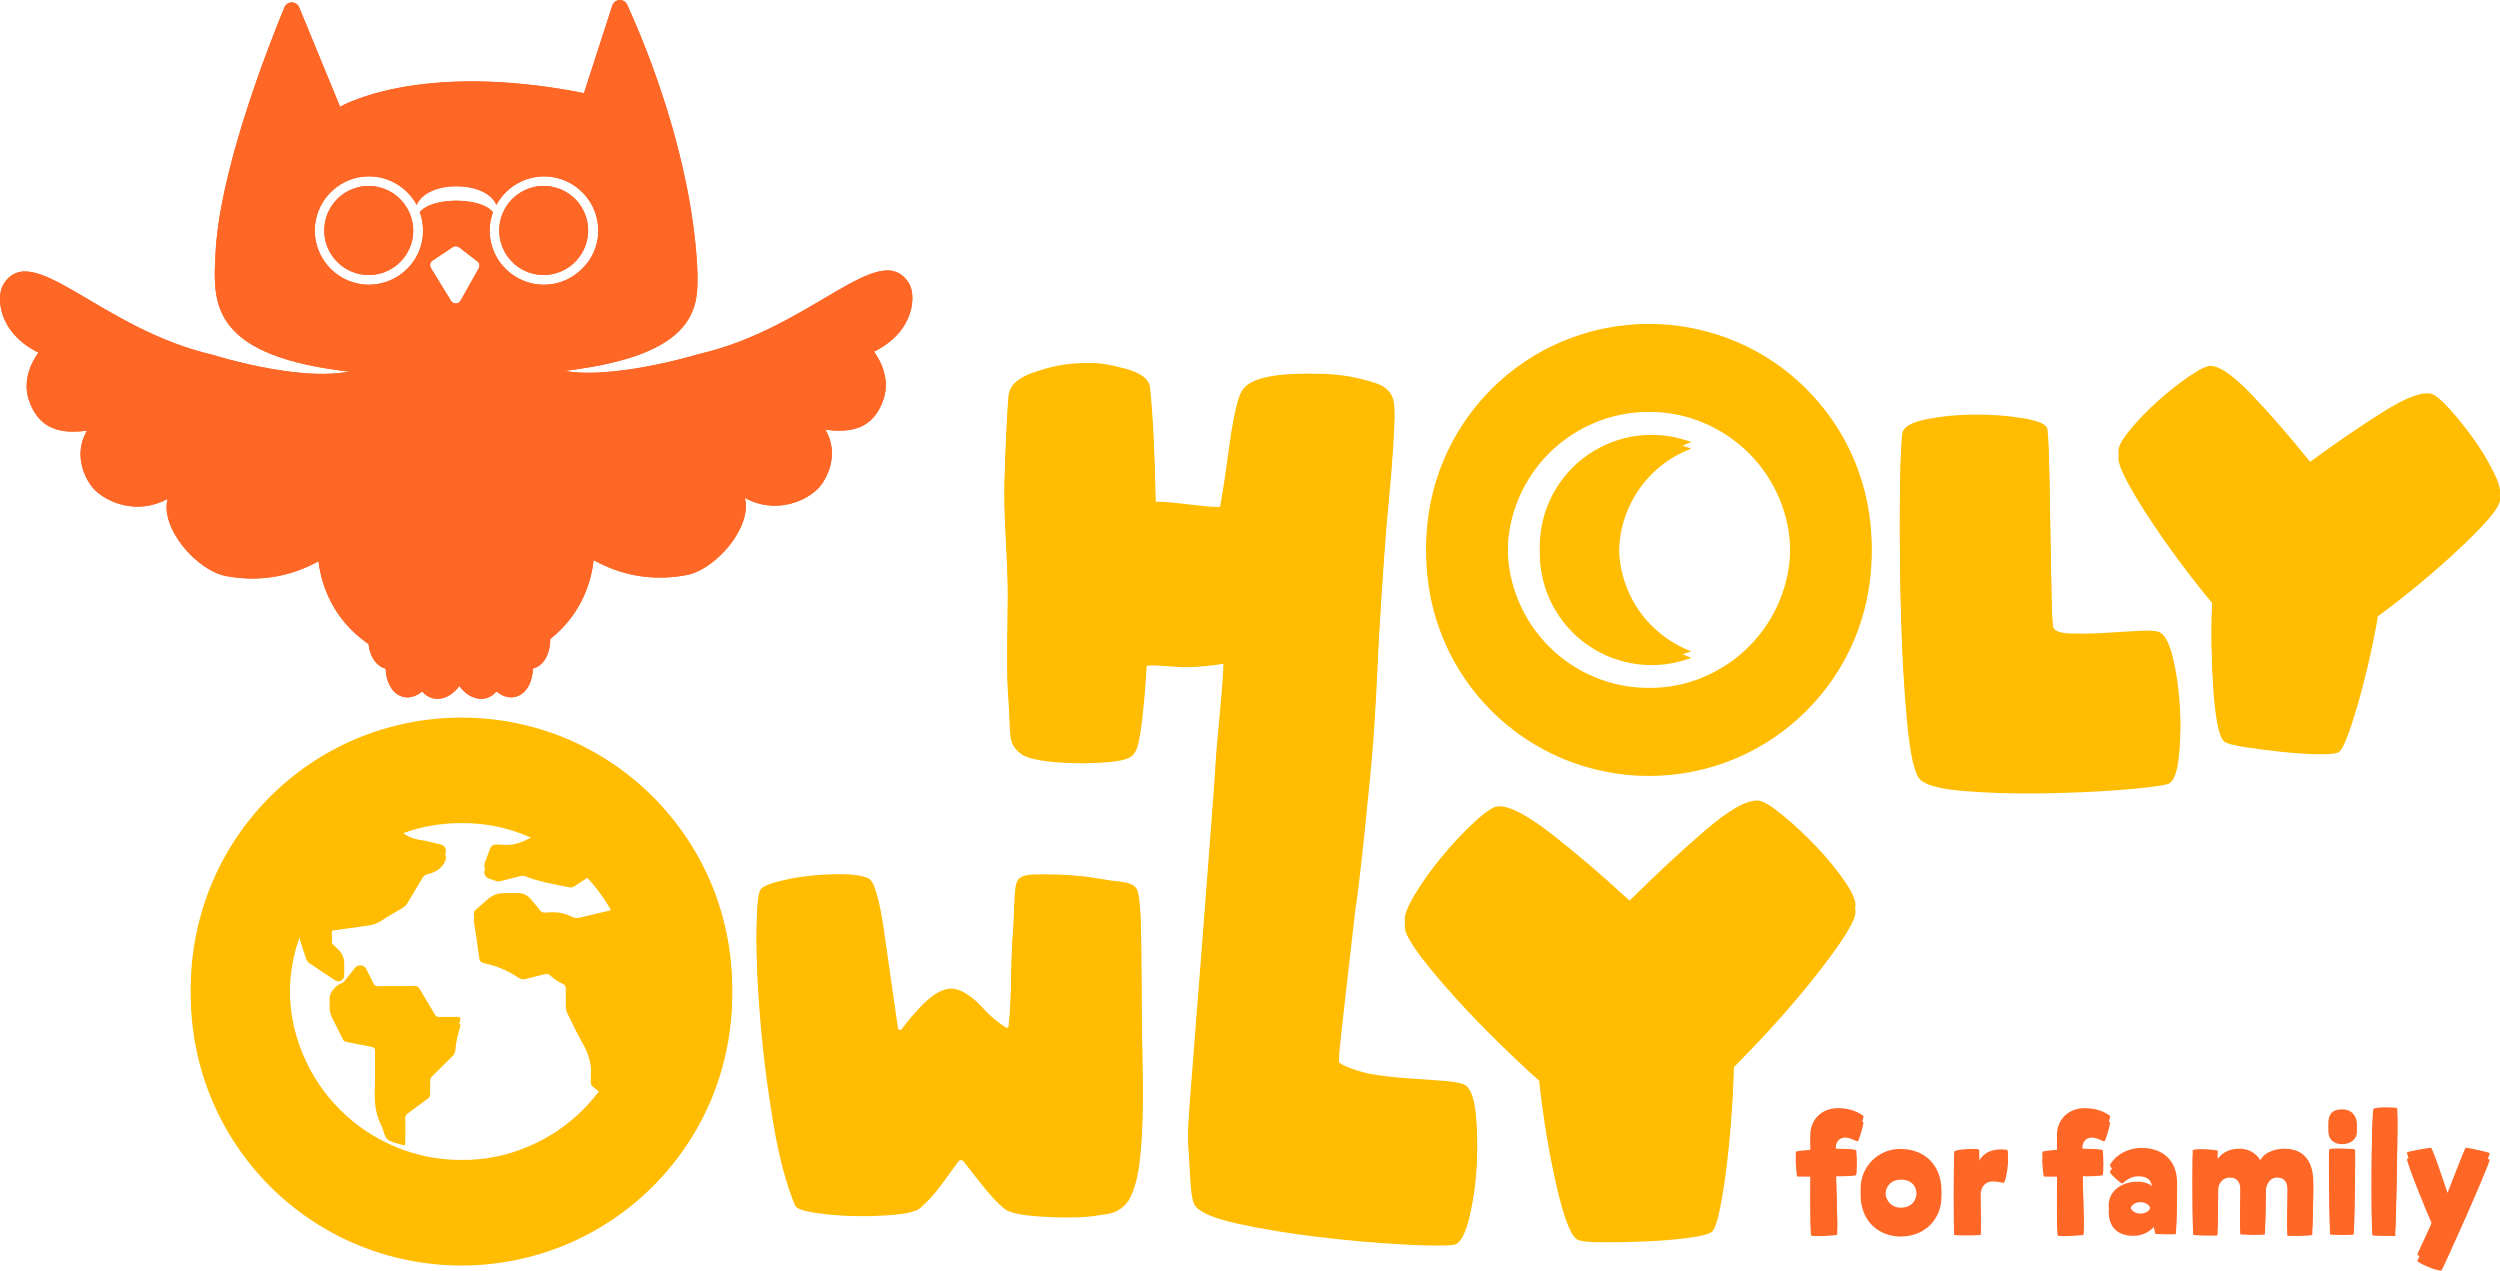 <?xml version="1.0" encoding="UTF-8"?><svg id="a" xmlns="http://www.w3.org/2000/svg" viewBox="0 0 499 253.6"><defs><style>.b{fill:#ee8053;}.c{fill:#ff6727;}.d{fill:#ffbc00;}</style></defs><path class="d" d="M433.69,131.18c-.73-2.98-1.67-4.67-2.83-5.06-.81-.26-2.31-.31-4.5-.17-2.2,.14-4.48,.28-6.85,.41-2.37,.13-4.52,.15-6.44,.07-1.92-.08-2.99-.49-3.22-1.23-.16-.45-.28-2.48-.36-6.08s-.15-7.63-.22-12.08c-.06-4.45-.13-8.74-.22-12.87s-.21-6.95-.37-8.48c-.13-.94-1.69-1.66-4.67-2.18-3.24-.54-6.52-.79-9.8-.75-3.3,0-6.59,.31-9.83,.95-3,.61-4.57,1.58-4.7,2.9-.26,2.23-.41,6.78-.46,13.65-.04,6.88,.04,14.12,.24,21.73,.21,7.63,.61,14.61,1.21,20.97s1.45,10.11,2.54,11.28c1.09,1.16,3.98,1.94,8.67,2.33,4.68,.39,9.77,.55,15.25,.48,5.49-.06,10.69-.28,15.61-.65,4.92-.37,8.21-.77,9.85-1.18,1.1-.26,1.84-1.85,2.23-4.77,.39-3.18,.48-6.39,.27-9.59-.18-3.26-.64-6.5-1.39-9.68Z"/><path class="d" d="M493.81,87.74c-1.51-2.16-3.15-4.22-4.92-6.17-1.67-1.82-2.9-2.82-3.69-2.99-1.91-.38-5.1,.83-9.57,3.65s-9.32,6.13-14.53,9.94c-4.04-5.01-7.87-9.42-11.5-13.23-3.63-3.81-6.38-5.79-8.24-5.92-.84-.04-2.31,.65-4.39,2.07-2.22,1.53-4.34,3.21-6.33,5.02-2.01,1.79-3.87,3.72-5.58,5.8-1.59,1.94-2.32,3.38-2.22,4.3,0,1.56,1.82,5.18,5.46,10.87,4.07,6.26,8.5,12.27,13.28,18.02-.27,6.12-.17,12.26,.29,18.37,.45,5.48,1.16,8.57,2.15,9.28,.44,.35,1.82,.71,4.13,1.07,2.31,.36,4.79,.68,7.44,.96,2.65,.28,5.1,.43,7.36,.46,2.26,.03,3.61-.15,4.05-.55,.82-.84,2-3.88,3.54-9.11,1.68-5.88,3.05-11.85,4.09-17.88,5.8-4.27,11.34-8.87,16.59-13.8,4.69-4.46,7.25-7.41,7.66-8.87,.38-.86,.03-2.39-1.05-4.58-1.15-2.34-2.49-4.58-4-6.71h0Z"/><path class="d" d="M294.56,222.18c-.36-3.22-1.12-5.12-2.29-5.69-.81-.38-2.37-.65-4.69-.8-2.32-.15-4.72-.32-7.22-.51-2.5-.19-4.75-.46-6.74-.81-2-.35-6.27-1.72-6.41-2.52-.1-.49,.05-2.63,.46-6.41,.41-3.78,.88-8,1.43-12.67,.52-4.48,1.01-8.8,1.48-12.97,.57-2.49,3.07-26.76,3.52-33.14,.86-12.17,.81-16.5,1.54-27.29,.4-5.98,.81-12.83,1.53-20.27,.73-7.44,1.29-16.07,1.14-18.02-.11-1.29-.43-3.53-3.72-4.6-3.39-1.14-6.93-1.76-10.5-1.86-3.85-.1-8.61-.06-11.81,.77s-4.34,1.97-4.96,3.86c-.89,2.73-1.48,6.27-1.97,9.9-.52,3.86-1.05,7.67-1.82,12.05-3.17,.07-9.98-1.18-12.87-1.05-.07-4.39-.2-8.57-.38-12.54-.19-3.98-.43-7.41-.74-10.3-.2-1.7-1.92-2.96-5.15-3.78-3.23-.82-4.58-1.17-8.43-1.05-3.85,.12-6.29,.72-9.53,1.81-3.24,1.09-4.95,2.67-5.15,4.75-.2,2.52-.57,9.26-.76,16.17-.21,8.18,.66,14.72,.65,22.82,0,7.84-.37,14.3,.14,20.85s-.31,8.11,2.45,10.26c2.13,1.66,9.75,2.09,15.52,1.8,5.78-.29,6.79-1.1,7.44-2.43,.42-.7,.81-2.58,1.19-5.65,.38-3.06,.71-6.83,.97-11.29,1.87-.24,5.74,.29,7.72,.29,2.57-.03,5.13-.27,7.67-.71-.02,4.74-1.54,18.02-1.65,21.48-.1,3.13-5.31,69.6-5.31,69.6v.27c-.1,1.87-.22,3.38-.11,5.05,.44,6.72,.38,10.46,1.37,11.82,.99,1.37,3.9,2.57,8.75,3.62s10.14,1.92,15.89,2.6c5.75,.69,11.22,1.17,16.42,1.46s8.69,.33,10.47,.11c1.18-.12,2.18-1.68,2.98-4.68,.85-3.27,1.38-6.62,1.6-9.99,.26-3.44,.22-6.9-.13-10.33h0Z"/><path class="d" d="M368.32,176.05c-1.75-2.52-3.7-4.9-5.83-7.11-2.12-2.25-4.39-4.36-6.78-6.32-2.25-1.84-3.85-2.78-4.8-2.83-2.29-.11-5.79,1.86-10.49,5.9-4.71,4.04-9.76,8.73-15.16,14.07-5.56-5.12-10.78-9.58-15.66-13.37-4.88-3.79-8.41-5.6-10.61-5.45-.98,.1-2.56,1.15-4.74,3.17-2.32,2.16-4.48,4.47-6.49,6.93-2.02,2.42-3.86,5-5.49,7.7-1.5,2.53-2.11,4.33-1.83,5.38,.27,1.81,3.01,5.71,8.23,11.67,5.22,5.96,11.4,12.17,18.55,18.63,.75,7.16,1.93,14.27,3.53,21.29,1.47,6.29,2.84,9.76,4.1,10.41,.57,.33,2.24,.51,4.99,.53,2.75,.02,5.69-.04,8.81-.18,3.13-.14,6-.39,8.63-.74,2.63-.36,4.16-.81,4.61-1.34,.81-1.12,1.65-4.85,2.53-11.2,.93-7.13,1.48-14.3,1.64-21.48,6.58-6.62,12.2-12.92,16.87-18.92,4.67-5.99,7.12-9.86,7.36-11.61,.3-1.05-.36-2.76-1.99-5.13h0Z"/><g><path class="c" d="M370.53,229.65s.22,3.09-.06,3.6c-.13,.22-3.95,.25-4,.22-.06-.03,.38,11.52,.22,11.68-.16,.16-4.96,.44-5.19,.13-.22-.38-.13-11.44-.13-11.73-.25-.03-2.51,.03-2.64-.03-.13-.06-.41-3.43-.26-3.63,.16-.2,2.96-.38,2.96-.41s-.09-1.66-.09-3.02c0-2.67,1.97-5.28,5.57-5.28,2.7,0,4.45,1.08,5.06,1.59-.13,.83-.92,3.69-1.18,3.72-.42,.03-1.34-.73-2.48-.73-1.37,0-1.91,1.08-1.94,2.23,0,.48,.03,1.18,.03,1.27,.24,.11,3.91-.06,4.13,.4Z"/><path class="c" d="M387.51,237.62c0,4.11-2.96,7.8-8.05,7.89-4.52,0-8.08-3.12-8.08-8.29,0-1.05,.2-2.09,.6-3.05,.4-.97,.99-1.84,1.74-2.58,.75-.74,1.63-1.31,2.6-1.7,.97-.39,2.01-.58,3.06-.56,4.54-.01,8.13,3.04,8.13,8.29Zm-7.86-3.47c-2.26-.07-3.37,1.37-3.37,3.43,0,2.23,1.43,3.43,2.93,3.47,2.23,.06,3.4-1.27,3.4-3.5,0-2.54-1.46-3.33-2.95-3.4h0Z"/><path class="c" d="M399.95,234.82c-.73-.19-1.48-.3-2.23-.32-1.46,.03-2.23,1.05-2.42,2.45-.06,.7,.19,8.11,.06,8.21-.06,.13-5.22,.19-5.31,0-.1-.13-.1-14.7,.03-15.31,.29-.51,4.68-.67,4.97-.38,.03,.67,0,2,0,2.2,1.18-2.07,3.43-2.48,5.57-2.16,.51,.29-.13,4.68-.67,5.31h0Z"/><path class="c" d="M419.74,229.65s.22,3.09-.06,3.6c-.13,.22-3.95,.25-4,.22-.05-.03,.38,11.52,.22,11.68-.16,.16-4.97,.44-5.19,.13-.22-.38-.12-11.44-.12-11.73-.25-.03-2.51,.03-2.64-.03-.13-.06-.41-3.43-.25-3.63,.16-.2,2.96-.38,2.96-.41s-.09-1.66-.09-3.02c0-2.67,1.97-5.28,5.57-5.28,2.71,0,4.46,1.08,5.06,1.59-.13,.83-.92,3.69-1.18,3.72-.41,.03-1.34-.73-2.48-.73-1.37,0-1.91,1.08-1.94,2.23,0,.48,.03,1.18,.03,1.27,.25,.11,3.91-.06,4.13,.4Z"/><path class="c" d="M427.55,229.13c3.94,0,7,2.32,7,6.97,0,3.4-.16,8.69-.25,8.88s-4.11,0-4.11,0l-.29-1.37c-.52,.56-1.15,1-1.85,1.31-.7,.3-1.46,.45-2.22,.44-3.47,0-4.93-2.04-4.93-4.81s2.51-4.68,5.7-4.68c1.46,0,2.35,.41,2.96,.86,.03-1.37,.09-3.25-2.77-3.25-1.97,0-2.9,1.4-3.18,1.43s-2.48-1.91-2.45-2.26c.02-.54,2.11-3.53,6.4-3.53Zm-.33,13.1c1.4,0,2.1-.83,2.1-1.78,0-1.11-.92-1.81-2.1-1.81-1.24,0-2.07,.8-2.07,1.81s.89,1.78,2.07,1.78Z"/><path class="c" d="M442.68,229.73c-.03,.67-.06,1.53-.09,1.72,.7-1.05,1.91-2.17,4.49-2.17,.82,0,1.63,.2,2.34,.6,.72,.4,1.31,.98,1.73,1.69,1.08-1.91,3.5-2.29,4.8-2.29,4,0,5.79,2.64,5.79,6.71,0,2.17-.13,7.67-.22,9.15-.03,.29-4.86,.29-4.97,.19-.1-.1,.07-7.35,.07-8.85s-.42-2.74-2.1-2.74-2.26,1.72-2.26,2.71c0,2.29-.09,7-.19,8.58-.03,.29-4.84,.1-4.9,.03-.13-.06,.03-7.51,.03-8.58,0-1.56-.45-2.74-2.1-2.74s-2.35,1.4-2.35,2.42c0,.92-.06,8.98-.16,9.1-.09,.13-4.74,.06-4.84-.12-.06-.13-.19-8.79-.09-15.53,.29-.46,4.74-.17,5.03,.11Z"/><path class="c" d="M467.53,221.42c1.72,0,2.93,1.18,2.93,3.15,0,1.4-1.21,2.48-2.93,2.48s-2.8-.92-2.8-2.67,.51-2.95,2.8-2.95Zm2.54,8.01c.09,.13-.16,15.4-.25,15.62-.09,.22-4.68,.13-4.74,.03-.06-.09-.35-15.31-.16-15.66,.19-.35,5.03-.12,5.16,.01h0Z"/><path class="c" d="M478.47,221.2c.22,.38-.22,21.73-.38,24.19,0,0-4.29,.03-4.55-.13-.26-.16-.25-23.52,.22-23.93,.48-.42,4.62-.35,4.71-.13Z"/><path class="c" d="M487.28,252.29c-1.24,.06-4.52-1.53-4.8-1.88,.03-.19,2.8-5.95,3.15-7.03-1.14-2.26-5.22-12.51-5.19-13.33,0-.25,4.39-.95,4.77-.95s3.31,9.01,3.31,9.01c0,0,3.47-9.01,3.63-9.04s4.81,.92,4.81,1.11c-.57,2.16-9.22,21.61-9.67,22.12h0Z"/></g><path class="d" d="M226.86,177.38c-.86-1.37-3.1-1.34-5.12-1.63-1.89-.27-2.83-.49-5.15-.79-2.66-.3-5.33-.44-8.01-.44-2.29,0-4.21-.05-5.13,.8-1.22,1.11-.78,4.18-1.27,10.66-.53,7.07-.14,11.97-.86,18.84,0,.06-.03,.12-.06,.17-.03,.05-.08,.09-.14,.12-.06,.03-.12,.04-.18,.03-.06,0-.12-.03-.17-.06-.8-.59-2.19-1.27-4.6-3.9-3.17-3.45-5.47-3.93-6.5-3.85-1.14,.08-3.07,.51-6.29,4-2.24,2.45-2.89,3.41-3.37,4.08-.05,.07-.12,.12-.21,.15-.08,.03-.17,.03-.25,0-.08-.02-.16-.07-.22-.13-.06-.06-.09-.15-.1-.23-.98-6.88-1.9-13.38-2.79-19.49-.93-6.41-1.96-9.87-3.09-10.4-1.19-.53-2.95-.8-5.28-.82-2.35-.02-4.7,.11-7.03,.39-2.13,.24-4.23,.65-6.29,1.22-1.84,.53-2.86,1.09-3.06,1.67-.45,.94-.68,3.89-.68,8.85s.29,10.66,.86,17.1c.57,6.44,1.42,12.94,2.54,19.52s2.55,11.94,4.29,16.08c.23,.58,1.52,1.06,3.86,1.43,2.59,.39,5.2,.61,7.81,.66,2.74,.07,5.48-.01,8.21-.26,2.61-.24,4.3-.68,5.09-1.32,1.61-1.41,3.05-3.01,4.29-4.75,1.22-1.66,2.33-3.18,3.34-4.56,.06-.08,.14-.15,.23-.2,.09-.05,.19-.07,.3-.07s.2,.02,.29,.07c.09,.05,.17,.11,.23,.2,.91,1.2,2.1,2.72,3.58,4.58,1.78,2.25,3.27,3.84,4.46,4.77,.76,.7,2.46,1.18,5.08,1.46,2.75,.28,5.51,.39,8.28,.35,2.08,.02,4.16-.15,6.21-.53,.31-.05,.61-.09,.89-.12,1.03-.11,2.02-.49,2.86-1.1,.84-.6,1.52-1.41,1.96-2.35,1.43-3.01,1.93-6.69,2.24-12.18,.37-6.64,.06-15.63-.02-22.05-.08-6.2-.05-12.12-.13-17.05-.07-4.94-.37-8-.89-8.94h0Z"/><path class="d" d="M370.07,91.73c-4.5-10.61-12.95-19.06-23.56-23.56-5.5-2.32-11.41-3.52-17.38-3.52s-11.88,1.2-17.38,3.52c-10.61,4.5-19.05,12.95-23.56,23.56-2.32,5.5-3.52,11.41-3.52,17.38s1.2,11.88,3.52,17.38c4.5,10.61,12.95,19.06,23.56,23.56,5.5,2.32,11.41,3.52,17.38,3.52s11.88-1.2,17.38-3.52c10.61-4.51,19.05-12.95,23.56-23.56,2.32-5.5,3.51-11.41,3.51-17.38s-1.19-11.88-3.51-17.38h0Zm-12.74,17.38c.02,3.76-.72,7.48-2.19,10.94-2.86,6.79-8.27,12.2-15.06,15.06-3.46,1.48-7.18,2.23-10.94,2.19-3.76,.02-7.49-.72-10.95-2.19-6.79-2.86-12.2-8.26-15.05-15.06-1.47-3.46-2.22-7.18-2.19-10.94-.04-3.76,.71-7.49,2.19-10.95,2.86-6.79,8.26-12.19,15.05-15.05,3.46-1.47,7.19-2.22,10.95-2.19,3.76-.04,7.49,.71,10.94,2.19,6.79,2.86,12.2,8.26,15.06,15.05,1.48,3.46,2.22,7.19,2.18,10.95h.01Z"/><path class="d" d="M323.16,109.11c0-4.53,1.38-8.95,3.95-12.68s6.22-6.59,10.46-8.19c-3.38-1.28-7.02-1.72-10.61-1.28-3.59,.44-7.01,1.74-9.99,3.79-2.97,2.05-5.4,4.8-7.08,8-1.68,3.2-2.55,6.76-2.55,10.37s.88,7.17,2.55,10.37c1.68,3.2,4.11,5.94,7.08,8,2.97,2.05,6.4,3.35,9.99,3.79,3.59,.44,7.23,0,10.61-1.28-4.24-1.61-7.88-4.47-10.46-8.19-2.57-3.73-3.95-8.15-3.95-12.68Z"/><path class="d" d="M107.71,181.6c.34,.52,.71,.64,1.93,.52,1.54-.15,3.09,.15,4.47,.85,.3,.15,.63,.24,.96,.26,.34,.02,.67-.03,.99-.15,.06-.02,.12-.04,.18-.05l5.63-1.33c.57-.13,1.16-.06,1.68,.19,.52,.25,.94,.68,1.18,1.21,1.1,2.35,1.92,4.82,2.45,7.36,.19,.96,.29,1.93,.29,2.91v9.28c0,.88-.08,1.75-.23,2.61-.45,2.27-1.15,4.49-2.06,6.62-.81,1.87-1.77,3.66-2.88,5.37-.08,.13-.2,.25-.33,.33s-.28,.14-.44,.17c-.16,.02-.32,.01-.47-.03-.15-.04-.29-.12-.42-.22l-2.33-1.94c-.14-.11-.24-.25-.31-.41-.07-.16-.09-.33-.07-.5v-.29c.35-2.79-.37-5.31-1.79-7.72-1.07-1.81-1.9-3.75-2.86-5.62-.23-.46-.35-.96-.34-1.48,.03-1.18,0-2.35,.01-3.53,0-.47-.15-.73-.68-.98-.82-.36-1.58-.86-2.24-1.47-.45-.44-.83-.55-1.34-.41-1.27,.34-2.56,.62-3.83,.96-.53,.14-.95,.02-1.49-.34-2-1.33-4.23-2.28-6.58-2.79-.82-.19-1.07-.47-1.14-1.08-.33-2.45-.68-4.89-1.06-7.33-.04-.16-.03-.34,.02-.5s.14-.31,.27-.42l2.53-2.21c.87-.76,1.99-1.18,3.15-1.18h2.88c.47,0,.93,.1,1.36,.3,.43,.2,.8,.49,1.1,.85l1.8,2.16Z"/><path class="d" d="M70.96,193.09c.14-.15,.32-.27,.52-.34s.41-.09,.62-.06c.21,.03,.41,.11,.58,.23s.31,.28,.41,.47c.49,.96,.94,1.84,1.36,2.74,.08,.23,.23,.42,.43,.55,.2,.13,.44,.18,.68,.15,2.41-.03,4.83,0,7.24-.02,.19-.02,.39,.02,.55,.12,.17,.09,.3,.24,.38,.41,1,1.72,2.05,3.41,3.06,5.13,.08,.17,.2,.3,.36,.4s.34,.13,.52,.12c1.21-.03,2.41,0,3.62-.02,.57,0,.72,.17,.5,.89-.47,1.44-.77,2.93-.9,4.43-.01,.23-.07,.45-.17,.65-.1,.2-.24,.39-.4,.54-1.38,1.35-2.73,2.73-4.11,4.08-.12,.12-.21,.26-.28,.41-.06,.15-.09,.32-.09,.49,.02,.83-.02,1.67,.02,2.5,.02,.2-.02,.41-.11,.6-.09,.18-.23,.34-.41,.45-1.34,.96-2.64,1.97-3.97,2.94-.16,.1-.3,.25-.39,.42-.09,.17-.13,.37-.12,.56,.03,1.62,0,3.24,.02,4.86,0,.5-.14,.64-.59,.41-.02,0-.05-.01-.07-.02-.96-.33-2.1-.44-2.83-1.05-.74-.61-.79-1.83-1.25-2.73-1.1-2.14-1.43-4.38-1.31-6.77,.12-2.68,0-5.37,.04-8.06,0-.61-.18-.84-.77-.94-1.68-.3-3.35-.68-5.03-.99-.13-.02-.26-.07-.37-.15s-.19-.19-.24-.32c-.67-1.37-1.35-2.73-2.06-4.09-.25-.47-.43-.97-.53-1.49-.29-1.74,.06-2.72,1.4-3.82,.26-.2,.55-.37,.86-.49,.26-.11,.49-.29,.66-.51l2.14-2.68Z"/><path class="d" d="M88.97,170.21v.03c-.18,.53-.46,1.01-.83,1.43s-.82,.75-1.33,.98l-.44,.2c-.32,.14-.66,.25-1.01,.32-.21,.03-.42,.11-.59,.24s-.32,.29-.43,.48c-1.02,1.73-2.07,3.45-3.1,5.18-.19,.32-.45,.58-.77,.77-1.46,.86-2.94,1.67-4.34,2.61-1,.68-2.09,.91-3.24,1.06-2.08,.28-4.16,.57-6.24,.86-.4,.05-.56,.26-.49,.76,.1,.81,.1,1.62,0,2.43-.04,.16-.03,.34,.02,.5s.14,.31,.26,.42c.38,.38,.77,.76,1.16,1.14,.68,.67,1.07,1.57,1.1,2.51,0,.42,.02,.84,0,1.26,0,.21-.06,.42-.17,.6-.11,.18-.26,.33-.45,.43-.19,.1-.39,.14-.6,.13-.21-.01-.41-.08-.59-.19l-5.08-3.38c-.35-.22-.6-.56-.72-.95-.38-1.12-.73-2.25-1.1-3.37-.29-.85-.39-1.74-.32-2.63,.08-.89,.34-1.76,.76-2.54l.1-.19c3.87-7.11,9.44-12.33,16.72-15.67,.48-.22,1.01-.29,1.53-.22,.52,.08,1.01,.3,1.41,.64h.01c1.34,1.17,2.95,1.54,4.64,1.77l.13,.02,3.04,.73c.17,.04,.34,.12,.48,.22,.14,.11,.26,.24,.35,.4,.09,.15,.14,.33,.16,.51s0,.36-.06,.53Z"/><path class="d" d="M100.32,168.6c2.44,.3,4.46-.75,6.45-1.86,.36-.19,.76-.3,1.17-.3s.81,.1,1.17,.3c.53,.29,1.04,.62,1.56,.93,2.55,1.55,4.89,3.42,6.97,5.57,.03,.03,.05,.07,.06,.11,.01,.04,.02,.08,.01,.12,0,.04-.02,.08-.04,.12-.02,.03-.05,.06-.08,.09-1.01,.65-2.02,1.29-3.02,1.95-.12,.09-.25,.15-.39,.18-.14,.03-.29,.02-.43,0-3.03-.6-6.09-1.09-8.98-2.24-.33-.1-.69-.1-1.01,.02-1.33,.33-2.66,.66-3.99,1-.21,.06-.44,.05-.64-.02-.51-.18-1.02-.36-1.54-.52-.17-.06-.33-.15-.47-.27-.14-.12-.25-.27-.33-.44-.08-.17-.12-.35-.13-.53,0-.18,.02-.37,.09-.54l1.07-2.89c.09-.25,.26-.46,.48-.61s.48-.22,.75-.21h.4c.29,.02,.59,.04,.88,.07Z"/><path class="d" d="M141.87,176.14c-5.48-12.89-15.74-23.16-28.64-28.64-6.68-2.82-13.86-4.27-21.12-4.27s-14.43,1.45-21.12,4.27c-12.89,5.48-23.16,15.74-28.63,28.63-2.82,6.68-4.28,13.86-4.28,21.12s1.45,14.44,4.28,21.12c5.47,12.9,15.74,23.17,28.63,28.64,6.68,2.82,13.86,4.28,21.12,4.28s14.44-1.46,21.12-4.28c12.89-5.48,23.16-15.74,28.64-28.63,2.82-6.68,4.28-13.87,4.28-21.12s-1.45-14.44-4.28-21.12Zm-15.49,21.12c.03,4.57-.87,9.1-2.66,13.3-3.48,8.26-10.05,14.83-18.3,18.3-4.2,1.8-8.73,2.71-13.31,2.66-4.57,.03-9.1-.88-13.3-2.67-8.26-3.48-14.83-10.04-18.3-18.3-1.79-4.2-2.69-8.73-2.66-13.3-.04-4.57,.86-9.1,2.67-13.31,3.48-8.26,10.05-14.83,18.3-18.3,4.21-1.79,8.73-2.69,13.3-2.66,4.57-.04,9.1,.86,13.3,2.66,8.26,3.48,14.82,10.05,18.3,18.3,1.8,4.2,2.71,8.73,2.66,13.3Z"/><path class="b" d="M87.47,78.91c-.09,.03-.18,.09-.24,.16-.06,.08-.11,.17-.12,.27-.43,2.95-.54,5.93-.33,8.9,.1,1.72,.29,3.53,.54,5.43,.01,.1,.05,.19,.12,.27,.69,.89,1.59,1.61,2.63,2.07,.29,.12,.6,.21,.92,.26,.44,.07,.88,.05,1.31-.07,.31-.08,.61-.22,.88-.39,.33-.22,.63-.49,.88-.8,.46-.6,.81-1.28,1.02-2,.57-1.86,.59-4.29-.09-6.83-.88-3.27-2.69-5.83-4.63-6.89-.13-.07-.27-.14-.41-.2l-.13-.06c-.53-.22-1.1-.31-1.67-.26-.17,.02-.34,.05-.5,.09-.05,.01-.09,.03-.14,.04h0Z"/><path class="c" d="M109.3,124.33c-.74-2.21-2.11-3.86-3.64-4.63-2.76-2.57-8.1-4.31-14.23-4.31-6.92,0-12.81,2.21-15.16,5.33-1.02,1.01-1.77,2.25-2.21,3.61-1.28,3.79-.23,7.79,2.35,8.94,.18,.08,.38,.15,.57,.2,.07,2.49,1.12,4.63,2.89,5.42,1.43,.64,3.05,.25,4.41-.88,.4,.5,.92,.9,1.51,1.16,1.96,.86,4.32-.08,5.89-2.25,1.58,2.17,3.94,3.12,5.89,2.25,.59-.26,1.1-.67,1.5-1.17,1.36,1.14,2.97,1.52,4.41,.88,1.77-.79,2.82-2.93,2.89-5.42,.2-.05,.39-.12,.57-.2,2.58-1.14,3.62-5.14,2.35-8.93Z"/><path class="c" d="M118.74,105.76c0,.9-.02,1.82-.06,2.76,0,.44,0,.86-.03,1.3-.05,1.16-.17,2.31-.37,3.45-.26,1.52-.67,3-1.22,4.44-.92,2.42-2.24,4.67-3.92,6.64-5.05,5.94-13.08,9.23-22.13,9.23s-17.06-3.28-22.11-9.21c-1.07-1.25-1.99-2.62-2.76-4.07-.42-.8-.8-1.62-1.12-2.46-.54-1.4-.95-2.84-1.22-4.31-.21-1.13-.35-2.28-.41-3.43-.03-.51-.04-1.03-.04-1.56,.07-.93,.13-1.85,.21-2.75,.12-1.42,.26-2.81,.41-4.14,.34-2.94,.74-5.69,1.22-8.25,.43-2.31,.93-4.47,1.48-6.49,.19-.73,.4-1.43,.62-2.12l.05-.17c.04-.12,.08-.24,.11-.36,.16-.48,.31-.96,.48-1.43,.03-.07,.05-.15,.08-.23,.25-.7,.5-1.38,.77-2.03,.21-.53,.42-1.04,.65-1.54,.11-.25,.22-.49,.33-.73,.11-.24,.25-.53,.38-.79,.04-.09,.08-.17,.13-.26,.22-.43,.44-.86,.67-1.27,.23-.41,.41-.73,.62-1.08,.07-.11,.13-.23,.2-.34,1.23-2.05,2.74-3.93,4.47-5.59,4.12-3.87,9.1-5.61,14.78-5.61,5.37,0,10.52,1.23,14.89,4.36,2.04,1.47,3.83,3.27,5.29,5.31,.16,.22,.32,.45,.48,.68,.44,.65,.86,1.34,1.28,2.06,.12,.22,.24,.44,.36,.66,.07,.14,.15,.29,.22,.42,.17,.33,.33,.66,.49,1.01,.16,.34,.32,.69,.47,1.04,.07,.17,.14,.33,.21,.5,.09,.22,.18,.44,.27,.67s.17,.45,.26,.68c.29,.77,.56,1.57,.81,2.41l.05,.17c.16,.54,.32,1.09,.47,1.66,.14,.51,.26,1.04,.39,1.57,.09,.37,.17,.76,.25,1.14,0,.04,.02,.07,.02,.11,.27,1.31,.51,2.68,.71,4.12,.01,.12,.03,.24,.05,.36,.35,2.61,.57,5.43,.69,8.48v.33c.03,1,.05,2.02,.05,3.07,.02,.52,.02,1.05,.01,1.56h0Z"/><path class="c" d="M115.8,40.91c-1.05-1.5-2.53-2.64-4.25-3.26-.43-.16-.88-.28-1.34-.37-1.89-.37-3.85-.11-5.58,.74-1.73,.84-3.14,2.23-4.01,3.94-.11,.21-.21,.43-.3,.64-.45,1.08-.68,2.23-.68,3.4,0,.23,0,.46,.03,.69,0,.15,.02,.29,.05,.44,.07,.55,.19,1.09,.36,1.61,.5,1.55,1.42,2.94,2.65,4,1.24,1.07,2.74,1.77,4.35,2.03,1.61,.26,3.26,.08,4.77-.54,1.51-.61,2.82-1.64,3.79-2.95,1.11-1.5,1.73-3.3,1.75-5.17,.03-1.86-.54-3.69-1.61-5.22Z"/><path class="c" d="M81.36,41.73c-.83-1.51-2.09-2.75-3.61-3.57-2.04-1.08-4.41-1.33-6.63-.69-2.21,.64-4.09,2.12-5.23,4.12-.66,1.14-1.05,2.41-1.14,3.72-.02,.23-.03,.47-.03,.71,0,1.44,.35,2.85,1.02,4.12,.67,1.27,1.64,2.36,2.82,3.18,1.18,.82,2.55,1.33,3.97,1.51,1.43,.17,2.87,0,4.22-.51,1.24-.47,2.36-1.22,3.28-2.18,.92-.96,1.61-2.12,2.02-3.38,.07-.22,.14-.44,.19-.67,.08-.33,.14-.67,.18-1.01,.02-.12,.03-.24,.03-.36,.02-.23,.03-.46,.03-.69,0-1.09-.2-2.16-.59-3.17-.15-.38-.32-.75-.52-1.1Z"/><path class="c" d="M139.16,53.11c-1.27-22.22-10.17-43.83-13.98-52.18-.13-.29-.35-.53-.63-.7-.27-.16-.59-.24-.91-.22-.32,.02-.63,.13-.88,.33-.25,.2-.44,.46-.54,.77l-5.65,17.45v.03c-33.11-6.56-48.69,2.72-48.69,2.72L59.71,1.46c-.12-.29-.32-.54-.59-.71-.26-.17-.57-.27-.88-.27s-.62,.09-.88,.27c-.26,.17-.47,.42-.59,.71-3.72,9.04-13.16,33.46-13.77,49.56-.08,2.14-.19,3.3-.1,4.8,.22,10.66,7.02,19.35,47.09,19.35,42.2,0,49.05-8.69,49.22-18.33,.03-1.5,.03-2.15-.06-3.72Zm-43.6,.44l-3.62,6.45c-.09,.17-.23,.31-.4,.41s-.35,.15-.55,.16c-.19,0-.38-.04-.55-.13-.17-.09-.31-.23-.41-.39l-4.02-6.54c-.15-.24-.2-.54-.14-.82s.23-.52,.47-.68l4.03-2.69c.19-.13,.42-.19,.65-.18s.45,.09,.64,.23l3.62,2.79c.21,.16,.35,.4,.4,.66,.05,.26,0,.53-.12,.76Zm21.59-1.01c-1.01,1.33-2.31,2.41-3.8,3.16-1.49,.74-3.14,1.13-4.81,1.13-.82,0-1.64-.1-2.44-.29-1.7-.4-3.27-1.2-4.59-2.33-1.32-1.13-2.35-2.57-3-4.19-.24-.59-.42-1.19-.55-1.81-.1-.48-.17-.97-.2-1.46v-.05c-.02-.23-.02-.46-.02-.69,0-.35,.01-.69,.05-1.04,.05-.54,.15-1.08,.29-1.61,.09-.35,.19-.69,.31-1.02-2.44-3.04-12.16-3.04-14.6,0,.27,.75,.46,1.53,.56,2.32,.06,.45,.08,.9,.08,1.35,0,.23,0,.46-.02,.69v.2c-.04,.44-.1,.88-.19,1.32-.14,.7-.36,1.37-.63,2.03-.67,1.56-1.7,2.95-3.01,4.04-1.31,1.09-2.85,1.86-4.51,2.25-.8,.19-1.61,.28-2.43,.29-2.83,0-5.55-1.11-7.57-3.1-2.02-1.98-3.18-4.68-3.24-7.52v-.2c0-2.69,1.01-5.28,2.82-7.27,1.81-1.99,4.3-3.24,6.97-3.49,.34-.03,.68-.05,1.03-.05,2.07,0,4.09,.59,5.83,1.72,1.55,.99,2.82,2.36,3.69,3.97,2.09-4.96,13.81-4.96,15.91,0,1.09-2.02,2.79-3.63,4.86-4.62,1.88-.9,3.98-1.24,6.05-.97,1.83,.24,3.58,.94,5.06,2.05,.27,.21,.53,.42,.79,.65,1.03,.93,1.87,2.04,2.48,3.28,.61,1.25,.97,2.6,1.07,3.99,.02,.25,.03,.5,.03,.76,0,2.36-.79,4.66-2.24,6.53h0Z"/><path class="c" d="M77.67,98.8c-10.4,14.54-21.97,18.15-32.54,16.18-5.88-1.1-13.23-9.62-11.67-15.42-6.01,3.34-12.3,.74-14.85-2.1-1.24-1.38-4.25-6.29-1.25-11.51-4.99,.68-9.58-.08-11.59-6.09-1.05-3.15-.21-6.53,1.9-9.48C-.59,66.3-.76,59.01,.71,56.7c5.78-9.09,19.3,8.97,41.87,14.16,0,0,20.64,6.55,30.1,2.38l4.99,25.57Z"/><path class="c" d="M104.45,98.61c10.4,14.54,21.96,18.15,32.54,16.18,5.88-1.09,13.23-9.62,11.67-15.42,6.01,3.34,12.3,.74,14.85-2.1,1.24-1.38,4.25-6.29,1.25-11.51,4.99,.68,9.59-.07,11.59-6.09,1.05-3.16,.21-6.53-1.9-9.48,8.25-4.09,8.43-11.38,6.95-13.69-5.78-9.09-19.3,8.97-41.87,14.16,0,0-21.29,6.49-30.1,2.38l-4.98,25.57Z"/><path class="b" d="M87.47,78.91c-.09,.03-.18,.09-.24,.16-.06,.08-.11,.17-.12,.27-.43,2.95-.54,5.93-.33,8.9,.1,1.72,.29,3.53,.54,5.43,.01,.1,.05,.19,.12,.27,.69,.89,1.59,1.61,2.63,2.07,.29,.12,.6,.21,.92,.26,.44,.07,.88,.05,1.31-.07,.31-.08,.61-.22,.88-.39,.33-.22,.63-.49,.88-.8,.46-.6,.81-1.28,1.02-2,.57-1.86,.59-4.29-.09-6.83-.88-3.27-2.69-5.83-4.63-6.89-.13-.07-.27-.14-.41-.2l-.13-.06c-.53-.22-1.1-.31-1.67-.26-.17,.02-.34,.05-.5,.09-.05,.01-.09,.03-.14,.04h0Z"/><path class="c" d="M109.3,124.33c-.74-2.21-2.11-3.86-3.64-4.63-2.76-2.57-8.1-4.31-14.23-4.31-6.92,0-12.81,2.21-15.16,5.33-1.02,1.01-1.77,2.25-2.21,3.61-1.28,3.79-.23,7.79,2.35,8.94,.18,.08,.38,.15,.57,.2,.07,2.49,1.12,4.63,2.89,5.42,1.43,.64,3.05,.25,4.41-.88,.4,.5,.92,.9,1.51,1.16,1.96,.86,4.32-.08,5.89-2.25,1.58,2.17,3.94,3.12,5.89,2.25,.59-.26,1.1-.67,1.5-1.17,1.36,1.14,2.97,1.52,4.41,.88,1.77-.79,2.82-2.93,2.89-5.42,.2-.05,.39-.12,.57-.2,2.58-1.14,3.62-5.14,2.35-8.93Z"/><g><g><path class="c" d="M370.53,230.96s.22,3.09-.06,3.6c-.13,.22-3.95,.25-4,.22-.06-.03,.38,11.52,.22,11.68-.16,.16-4.96,.44-5.19,.13-.22-.38-.13-11.44-.13-11.73-.25-.03-2.51,.03-2.64-.03-.13-.06-.41-3.43-.26-3.63,.16-.2,2.96-.38,2.96-.41s-.09-1.66-.09-3.02c0-2.67,1.97-5.28,5.57-5.28,2.7,0,4.45,1.08,5.06,1.59-.13,.83-.92,3.69-1.18,3.72-.42,.03-1.34-.73-2.48-.73-1.37,0-1.91,1.08-1.94,2.23,0,.48,.03,1.18,.03,1.27,.24,.11,3.91-.06,4.13,.4Z"/><path class="c" d="M387.51,238.93c0,4.11-2.96,7.8-8.05,7.89-4.52,0-8.08-3.12-8.08-8.29,0-1.05,.2-2.09,.6-3.05,.4-.97,.99-1.84,1.74-2.58,.75-.74,1.63-1.31,2.6-1.7,.97-.39,2.01-.58,3.06-.56,4.54-.01,8.13,3.04,8.13,8.29Zm-7.86-3.47c-2.26-.07-3.37,1.37-3.37,3.43,0,2.23,1.43,3.43,2.93,3.47,2.23,.06,3.4-1.27,3.4-3.5,0-2.54-1.46-3.33-2.95-3.4h0Z"/><path class="c" d="M399.95,236.13c-.73-.19-1.48-.3-2.23-.32-1.46,.03-2.23,1.05-2.42,2.45-.06,.7,.19,8.11,.06,8.21-.06,.13-5.22,.19-5.31,0-.1-.13-.1-14.7,.03-15.31,.29-.51,4.68-.67,4.97-.38,.03,.67,0,2,0,2.2,1.18-2.07,3.43-2.48,5.57-2.16,.51,.29-.13,4.68-.67,5.31h0Z"/><path class="c" d="M419.74,230.96s.22,3.09-.06,3.6c-.13,.22-3.95,.25-4,.22-.05-.03,.38,11.52,.22,11.68-.16,.16-4.97,.44-5.19,.13-.22-.38-.12-11.44-.12-11.73-.25-.03-2.51,.03-2.64-.03-.13-.06-.41-3.43-.25-3.63,.16-.2,2.96-.38,2.96-.41s-.09-1.66-.09-3.02c0-2.67,1.97-5.28,5.57-5.28,2.71,0,4.46,1.08,5.06,1.59-.13,.83-.92,3.69-1.18,3.72-.41,.03-1.34-.73-2.48-.73-1.37,0-1.91,1.08-1.94,2.23,0,.48,.03,1.18,.03,1.27,.25,.11,3.91-.06,4.13,.4Z"/><path class="c" d="M427.55,230.44c3.94,0,7,2.32,7,6.97,0,3.4-.16,8.69-.25,8.88s-4.11,0-4.11,0l-.29-1.37c-.52,.56-1.15,1-1.85,1.31-.7,.3-1.46,.45-2.22,.44-3.47,0-4.93-2.04-4.93-4.81s2.51-4.68,5.7-4.68c1.46,0,2.35,.41,2.96,.86,.03-1.37,.09-3.25-2.77-3.25-1.97,0-2.9,1.4-3.18,1.43s-2.48-1.91-2.45-2.26c.02-.54,2.11-3.53,6.4-3.53Zm-.33,13.1c1.4,0,2.1-.83,2.1-1.78,0-1.11-.92-1.81-2.1-1.81-1.24,0-2.07,.8-2.07,1.81s.89,1.78,2.07,1.78Z"/><path class="c" d="M442.68,231.04c-.03,.67-.06,1.53-.09,1.72,.7-1.05,1.91-2.17,4.49-2.17,.82,0,1.63,.2,2.34,.6,.72,.4,1.31,.98,1.73,1.69,1.08-1.91,3.5-2.29,4.8-2.29,4,0,5.79,2.64,5.79,6.71,0,2.17-.13,7.67-.22,9.15-.03,.29-4.86,.29-4.97,.19-.1-.1,.07-7.35,.07-8.85s-.42-2.74-2.1-2.74-2.26,1.72-2.26,2.71c0,2.29-.09,7-.19,8.58-.03,.29-4.84,.1-4.9,.03-.13-.06,.03-7.51,.03-8.58,0-1.56-.45-2.74-2.1-2.74s-2.35,1.4-2.35,2.42c0,.92-.06,8.98-.16,9.1-.09,.13-4.74,.06-4.84-.12-.06-.13-.19-8.79-.09-15.53,.29-.46,4.74-.17,5.03,.11Z"/><path class="c" d="M467.53,222.74c1.72,0,2.93,1.18,2.93,3.15,0,1.4-1.21,2.48-2.93,2.48s-2.8-.92-2.8-2.67,.51-2.95,2.8-2.95Zm2.54,8.01c.09,.13-.16,15.4-.25,15.62-.09,.22-4.68,.13-4.74,.03-.06-.09-.35-15.31-.16-15.66,.19-.35,5.03-.12,5.16,.01h0Z"/><path class="c" d="M478.47,222.51c.22,.38-.22,21.73-.38,24.19,0,0-4.29,.03-4.55-.13-.26-.16-.25-23.52,.22-23.93,.48-.42,4.62-.35,4.71-.13Z"/><path class="c" d="M487.28,253.6c-1.24,.06-4.52-1.53-4.8-1.88,.03-.19,2.8-5.95,3.15-7.03-1.14-2.26-5.22-12.51-5.19-13.33,0-.25,4.39-.95,4.77-.95s3.31,9.01,3.31,9.01c0,0,3.47-9.01,3.63-9.04s4.81,.92,4.81,1.11c-.57,2.16-9.22,21.61-9.67,22.12h0Z"/></g><g><path class="d" d="M433.69,132.49c-.73-2.98-1.67-4.67-2.83-5.06-.81-.26-2.31-.31-4.5-.17-2.2,.14-4.48,.28-6.85,.41-2.37,.13-4.52,.15-6.44,.07-1.92-.08-2.99-.49-3.22-1.23-.16-.45-.28-2.48-.36-6.08s-.15-7.63-.22-12.08c-.06-4.45-.13-8.74-.22-12.87s-.21-6.95-.37-8.48c-.13-.94-1.69-1.66-4.67-2.18-3.24-.54-6.52-.79-9.8-.75-3.3,0-6.59,.31-9.83,.95-3,.61-4.57,1.58-4.7,2.9-.26,2.23-.41,6.78-.46,13.65-.04,6.88,.04,14.12,.24,21.73,.21,7.63,.61,14.61,1.21,20.97s1.45,10.11,2.54,11.28c1.09,1.16,3.98,1.94,8.67,2.33,4.68,.39,9.77,.55,15.25,.48,5.49-.06,10.69-.28,15.61-.65,4.92-.37,8.21-.77,9.85-1.18,1.1-.26,1.84-1.85,2.23-4.77,.39-3.18,.48-6.39,.27-9.59-.18-3.26-.64-6.5-1.39-9.68Z"/><path class="d" d="M493.81,89.05c-1.51-2.16-3.15-4.22-4.92-6.17-1.67-1.82-2.9-2.82-3.69-2.99-1.91-.38-5.1,.83-9.57,3.65s-9.32,6.13-14.53,9.94c-4.04-5.01-7.87-9.42-11.5-13.23-3.63-3.81-6.38-5.79-8.24-5.92-.84-.04-2.31,.65-4.39,2.07-2.22,1.53-4.34,3.21-6.33,5.02-2.01,1.79-3.87,3.72-5.58,5.8-1.59,1.94-2.32,3.38-2.22,4.3,0,1.56,1.82,5.18,5.46,10.87,4.07,6.26,8.5,12.27,13.28,18.02-.27,6.12-.17,12.26,.29,18.37,.45,5.48,1.16,8.57,2.15,9.28,.44,.35,1.82,.71,4.13,1.07,2.31,.36,4.79,.68,7.44,.96,2.65,.28,5.1,.43,7.36,.46,2.26,.03,3.61-.15,4.05-.55,.82-.84,2-3.88,3.54-9.11,1.68-5.88,3.05-11.85,4.09-17.88,5.8-4.27,11.34-8.87,16.59-13.8,4.69-4.46,7.25-7.41,7.66-8.87,.38-.86,.03-2.39-1.05-4.58-1.15-2.34-2.49-4.58-4-6.71h0Z"/><path class="d" d="M294.56,223.5c-.36-3.22-1.12-5.12-2.29-5.69-.81-.38-2.37-.65-4.69-.8-2.32-.15-4.72-.32-7.22-.51-2.5-.19-4.75-.46-6.74-.81-2-.35-6.27-1.72-6.41-2.52-.1-.49,.05-2.63,.46-6.41,.41-3.78,.88-8,1.43-12.67,.52-4.48,1.01-8.8,1.48-12.97,.57-2.49,3.07-26.76,3.52-33.14,.86-12.17,.81-16.5,1.54-27.29,.4-5.98,.81-12.83,1.53-20.27,.73-7.44,1.29-16.07,1.14-18.02-.11-1.29-.43-3.53-3.72-4.6-3.39-1.14-6.93-1.76-10.5-1.86-3.85-.1-8.61-.06-11.81,.77s-4.34,1.97-4.96,3.86c-.89,2.73-1.48,6.27-1.97,9.9-.52,3.86-1.05,7.67-1.82,12.05-3.17,.07-9.98-1.18-12.87-1.05-.07-4.39-.2-8.57-.38-12.54-.19-3.98-.43-7.41-.74-10.3-.2-1.7-1.92-2.96-5.15-3.78-3.23-.82-4.58-1.17-8.43-1.05-3.85,.12-6.29,.72-9.53,1.81-3.24,1.09-4.95,2.67-5.15,4.75-.2,2.52-.57,9.26-.76,16.17-.21,8.18,.66,14.72,.65,22.82,0,7.84-.37,14.3,.14,20.85s-.31,8.11,2.45,10.26c2.13,1.66,9.75,2.09,15.52,1.8,5.78-.29,6.79-1.1,7.44-2.43,.42-.7,.81-2.58,1.19-5.65,.38-3.06,.71-6.83,.97-11.29,1.87-.24,5.74,.29,7.72,.29,2.57-.03,5.13-.27,7.67-.71-.02,4.74-1.54,18.02-1.65,21.48-.1,3.13-5.31,69.6-5.31,69.6v.27c-.1,1.87-.22,3.38-.11,5.05,.44,6.72,.38,10.46,1.37,11.82,.99,1.37,3.9,2.57,8.75,3.62s10.14,1.92,15.89,2.6c5.75,.69,11.22,1.17,16.42,1.46s8.69,.33,10.47,.11c1.18-.12,2.18-1.68,2.98-4.68,.85-3.27,1.38-6.62,1.6-9.99,.26-3.44,.22-6.9-.13-10.33h0Z"/><path class="d" d="M368.32,177.36c-1.75-2.52-3.7-4.9-5.83-7.11-2.12-2.25-4.39-4.36-6.78-6.32-2.25-1.84-3.85-2.78-4.8-2.83-2.29-.11-5.79,1.86-10.49,5.9-4.71,4.04-9.76,8.73-15.16,14.07-5.56-5.12-10.78-9.58-15.66-13.37-4.88-3.79-8.41-5.6-10.61-5.45-.98,.1-2.56,1.15-4.74,3.17-2.32,2.16-4.48,4.47-6.49,6.93-2.02,2.42-3.86,5-5.49,7.7-1.5,2.53-2.11,4.33-1.83,5.38,.27,1.81,3.01,5.71,8.23,11.67,5.22,5.96,11.4,12.17,18.55,18.63,.75,7.16,1.93,14.27,3.53,21.29,1.47,6.29,2.84,9.76,4.1,10.41,.57,.33,2.24,.51,4.99,.53,2.75,.02,5.69-.04,8.81-.18,3.13-.14,6-.39,8.63-.74,2.63-.36,4.16-.81,4.61-1.34,.81-1.12,1.65-4.85,2.53-11.2,.93-7.13,1.48-14.3,1.64-21.48,6.58-6.62,12.2-12.92,16.87-18.92,4.67-5.99,7.12-9.86,7.36-11.61,.3-1.05-.36-2.76-1.99-5.13h0Z"/><path class="d" d="M226.86,178.69c-.86-1.37-3.1-1.34-5.12-1.63-1.89-.27-2.83-.49-5.15-.79-2.66-.3-5.33-.44-8.01-.44-2.29,0-4.21-.05-5.13,.8-1.22,1.11-.78,4.18-1.27,10.66-.53,7.07-.14,11.97-.86,18.84,0,.06-.03,.12-.06,.17-.03,.05-.08,.09-.14,.12-.06,.03-.12,.04-.18,.03-.06,0-.12-.03-.17-.06-.8-.59-2.19-1.27-4.6-3.9-3.17-3.45-5.47-3.93-6.5-3.85-1.14,.08-3.07,.51-6.29,4-2.24,2.45-2.89,3.41-3.37,4.08-.05,.07-.12,.12-.21,.15-.08,.03-.17,.03-.25,0-.08-.02-.16-.07-.22-.13-.06-.06-.09-.15-.1-.23-.98-6.88-1.9-13.38-2.79-19.49-.93-6.41-1.96-9.87-3.09-10.4-1.19-.53-2.95-.8-5.28-.82-2.35-.02-4.7,.11-7.03,.39-2.13,.24-4.23,.65-6.29,1.22-1.84,.53-2.86,1.09-3.06,1.67-.45,.94-.68,3.89-.68,8.85s.29,10.66,.86,17.1c.57,6.44,1.42,12.94,2.54,19.52s2.55,11.94,4.29,16.08c.23,.58,1.52,1.06,3.86,1.43,2.59,.39,5.2,.61,7.81,.66,2.74,.07,5.48-.01,8.21-.26,2.61-.24,4.3-.68,5.09-1.32,1.61-1.41,3.05-3.01,4.29-4.75,1.22-1.66,2.33-3.18,3.34-4.56,.06-.08,.14-.15,.23-.2,.09-.05,.19-.07,.3-.07s.2,.02,.29,.07c.09,.05,.17,.11,.23,.2,.91,1.2,2.1,2.72,3.58,4.58,1.78,2.25,3.27,3.84,4.46,4.77,.76,.7,2.46,1.18,5.08,1.46,2.75,.28,5.51,.39,8.28,.35,2.08,.02,4.16-.15,6.21-.53,.31-.05,.61-.09,.89-.12,1.03-.11,2.02-.49,2.86-1.1,.84-.6,1.52-1.41,1.96-2.35,1.43-3.01,1.93-6.69,2.24-12.18,.37-6.64,.06-15.63-.02-22.05-.08-6.2-.05-12.12-.13-17.05-.07-4.94-.37-8-.89-8.94h0Z"/><path class="d" d="M370.07,93.04c-4.5-10.61-12.95-19.06-23.56-23.56-5.5-2.32-11.41-3.52-17.38-3.52s-11.88,1.2-17.38,3.52c-10.61,4.5-19.05,12.95-23.56,23.56-2.32,5.5-3.52,11.41-3.52,17.38s1.2,11.88,3.52,17.38c4.5,10.61,12.95,19.06,23.56,23.56,5.5,2.32,11.41,3.52,17.38,3.52s11.88-1.2,17.38-3.52c10.61-4.51,19.05-12.95,23.56-23.56,2.32-5.5,3.51-11.41,3.51-17.38s-1.19-11.88-3.51-17.38h0Zm-12.74,17.38c.02,3.76-.72,7.48-2.19,10.94-2.86,6.79-8.27,12.2-15.06,15.06-3.46,1.48-7.18,2.23-10.94,2.19-3.76,.02-7.49-.72-10.95-2.19-6.79-2.86-12.2-8.26-15.05-15.06-1.47-3.46-2.22-7.18-2.19-10.94-.04-3.76,.71-7.49,2.19-10.95,2.86-6.79,8.26-12.19,15.05-15.05,3.46-1.47,7.19-2.22,10.95-2.19,3.76-.04,7.49,.71,10.94,2.19,6.79,2.86,12.2,8.26,15.06,15.05,1.48,3.46,2.22,7.19,2.18,10.95h.01Z"/><path class="d" d="M323.16,110.42c0-4.53,1.38-8.95,3.95-12.68s6.22-6.59,10.46-8.19c-3.38-1.28-7.02-1.72-10.61-1.28-3.59,.44-7.01,1.74-9.99,3.79-2.97,2.05-5.4,4.8-7.08,8-1.68,3.2-2.55,6.76-2.55,10.37s.88,7.17,2.55,10.37c1.68,3.2,4.11,5.94,7.08,8,2.97,2.05,6.4,3.35,9.99,3.79,3.59,.44,7.23,0,10.61-1.28-4.24-1.61-7.88-4.47-10.46-8.19-2.57-3.73-3.95-8.15-3.95-12.68Z"/><path class="d" d="M107.71,182.91c.34,.52,.71,.64,1.93,.52,1.54-.15,3.09,.15,4.47,.85,.3,.15,.63,.24,.96,.26,.34,.02,.67-.03,.99-.15,.06-.02,.12-.04,.18-.05l5.63-1.33c.57-.13,1.16-.06,1.68,.19,.52,.25,.94,.68,1.18,1.21,1.1,2.35,1.92,4.82,2.45,7.36,.19,.96,.29,1.93,.29,2.91v9.28c0,.88-.08,1.75-.23,2.61-.45,2.27-1.15,4.49-2.06,6.62-.81,1.87-1.77,3.66-2.88,5.37-.08,.13-.2,.25-.33,.33s-.28,.14-.44,.17c-.16,.02-.32,.01-.47-.03-.15-.04-.29-.12-.42-.22l-2.33-1.94c-.14-.11-.24-.25-.31-.41-.07-.16-.09-.33-.07-.5v-.29c.35-2.79-.37-5.31-1.79-7.72-1.07-1.81-1.9-3.75-2.86-5.62-.23-.46-.35-.96-.34-1.48,.03-1.18,0-2.35,.01-3.53,0-.47-.15-.73-.68-.98-.82-.36-1.58-.86-2.24-1.47-.45-.44-.83-.55-1.34-.41-1.27,.34-2.56,.62-3.83,.96-.53,.14-.95,.02-1.49-.34-2-1.33-4.23-2.28-6.58-2.79-.82-.19-1.07-.47-1.14-1.08-.33-2.45-.68-4.89-1.06-7.33-.04-.16-.03-.34,.02-.5s.14-.31,.27-.42l2.53-2.21c.87-.76,1.99-1.18,3.15-1.18h2.88c.47,0,.93,.1,1.36,.3,.43,.2,.8,.49,1.1,.85l1.8,2.16Z"/><path class="d" d="M70.96,194.4c.14-.15,.32-.27,.52-.34s.41-.09,.62-.06c.21,.03,.41,.11,.58,.23s.31,.28,.41,.47c.49,.96,.94,1.84,1.36,2.74,.08,.23,.23,.42,.43,.55,.2,.13,.44,.18,.68,.15,2.41-.03,4.83,0,7.24-.02,.19-.02,.39,.02,.55,.12,.17,.09,.3,.24,.38,.41,1,1.72,2.05,3.41,3.06,5.13,.08,.17,.2,.3,.36,.4s.34,.13,.52,.12c1.21-.03,2.41,0,3.62-.02,.57,0,.72,.17,.5,.89-.47,1.44-.77,2.93-.9,4.43-.01,.23-.07,.45-.17,.65-.1,.2-.24,.39-.4,.54-1.38,1.35-2.73,2.73-4.11,4.08-.12,.12-.21,.26-.28,.41-.06,.15-.09,.32-.09,.49,.02,.83-.02,1.67,.02,2.5,.02,.2-.02,.41-.11,.6-.09,.18-.23,.34-.41,.45-1.34,.96-2.64,1.97-3.97,2.94-.16,.1-.3,.25-.39,.42-.09,.17-.13,.37-.12,.56,.03,1.62,0,3.24,.02,4.86,0,.5-.14,.64-.59,.41-.02,0-.05-.01-.07-.02-.96-.33-2.1-.44-2.83-1.05-.74-.61-.79-1.83-1.25-2.73-1.1-2.14-1.43-4.38-1.31-6.77,.12-2.68,0-5.37,.04-8.06,0-.61-.18-.84-.77-.94-1.68-.3-3.35-.68-5.03-.99-.13-.02-.26-.07-.37-.15s-.19-.19-.24-.32c-.67-1.37-1.35-2.73-2.06-4.09-.25-.47-.43-.97-.53-1.49-.29-1.74,.06-2.72,1.4-3.82,.26-.2,.55-.37,.86-.49,.26-.11,.49-.29,.66-.51l2.14-2.68Z"/><path class="d" d="M88.97,171.53v.03c-.18,.53-.46,1.01-.83,1.43s-.82,.75-1.33,.98l-.44,.2c-.32,.14-.66,.25-1.01,.32-.21,.03-.42,.11-.59,.24s-.32,.29-.43,.48c-1.02,1.73-2.07,3.45-3.1,5.18-.19,.32-.45,.58-.77,.77-1.46,.86-2.94,1.67-4.34,2.61-1,.68-2.09,.91-3.24,1.06-2.08,.28-4.16,.57-6.24,.86-.4,.05-.56,.26-.49,.76,.1,.81,.1,1.62,0,2.43-.04,.16-.03,.34,.02,.5s.14,.31,.26,.42c.38,.38,.77,.76,1.16,1.14,.68,.67,1.07,1.57,1.1,2.51,0,.42,.02,.84,0,1.26,0,.21-.06,.42-.17,.6-.11,.18-.26,.33-.45,.43-.19,.1-.39,.14-.6,.13-.21-.01-.41-.08-.59-.19l-5.08-3.38c-.35-.22-.6-.56-.72-.95-.38-1.12-.73-2.25-1.1-3.37-.29-.85-.39-1.74-.32-2.63,.08-.89,.34-1.76,.76-2.54l.1-.19c3.87-7.11,9.44-12.33,16.72-15.67,.48-.22,1.01-.29,1.53-.22,.52,.08,1.01,.3,1.41,.64h.01c1.34,1.17,2.95,1.54,4.64,1.77l.13,.02,3.04,.73c.17,.04,.34,.12,.48,.22,.14,.11,.26,.24,.35,.4,.09,.15,.14,.33,.16,.51s0,.36-.06,.53Z"/><path class="d" d="M100.32,169.91c2.44,.3,4.46-.75,6.45-1.86,.36-.19,.76-.3,1.17-.3s.81,.1,1.17,.3c.53,.29,1.04,.62,1.56,.93,2.55,1.55,4.89,3.42,6.97,5.57,.03,.03,.05,.07,.06,.11,.01,.04,.02,.08,.01,.12,0,.04-.02,.08-.04,.12-.02,.03-.05,.06-.08,.09-1.01,.65-2.02,1.29-3.02,1.95-.12,.09-.25,.15-.39,.18-.14,.03-.29,.02-.43,0-3.03-.6-6.09-1.09-8.98-2.24-.33-.1-.69-.1-1.01,.02-1.33,.33-2.66,.66-3.99,1-.21,.06-.44,.05-.64-.02-.51-.18-1.02-.36-1.54-.52-.17-.06-.33-.15-.47-.27-.14-.12-.25-.27-.33-.44-.08-.17-.12-.35-.13-.53,0-.18,.02-.37,.09-.54l1.07-2.89c.09-.25,.26-.46,.48-.61s.48-.22,.75-.21h.4c.29,.02,.59,.04,.88,.07Z"/><path class="d" d="M141.87,177.45c-5.48-12.89-15.74-23.16-28.64-28.64-6.68-2.82-13.86-4.27-21.12-4.27s-14.43,1.45-21.12,4.27c-12.89,5.48-23.16,15.74-28.63,28.63-2.82,6.68-4.28,13.86-4.28,21.12s1.45,14.44,4.28,21.12c5.47,12.9,15.74,23.17,28.63,28.64,6.68,2.82,13.86,4.28,21.12,4.28s14.44-1.46,21.12-4.28c12.89-5.48,23.16-15.74,28.64-28.63,2.82-6.68,4.28-13.87,4.28-21.12s-1.45-14.44-4.28-21.12Zm-15.49,21.12c.03,4.57-.87,9.1-2.66,13.3-3.48,8.26-10.05,14.83-18.3,18.3-4.2,1.8-8.73,2.71-13.31,2.66-4.57,.03-9.1-.88-13.3-2.67-8.26-3.48-14.83-10.04-18.3-18.3-1.79-4.2-2.69-8.73-2.66-13.3-.04-4.57,.86-9.1,2.67-13.31,3.48-8.26,10.05-14.83,18.3-18.3,4.21-1.79,8.73-2.69,13.3-2.66,4.57-.04,9.1,.86,13.3,2.66,8.26,3.48,14.82,10.05,18.3,18.3,1.8,4.2,2.71,8.73,2.66,13.3Z"/></g><g><path class="c" d="M118.74,105.76c0,.9-.02,1.82-.06,2.76,0,.44,0,.86-.03,1.3-.05,1.16-.17,2.31-.37,3.45-.26,1.52-.67,3-1.22,4.44-.92,2.42-2.24,4.67-3.92,6.64-5.05,5.94-13.08,9.23-22.13,9.23s-17.06-3.28-22.11-9.21c-1.07-1.25-1.99-2.62-2.76-4.07-.42-.8-.8-1.62-1.12-2.46-.54-1.4-.95-2.84-1.22-4.31-.21-1.13-.35-2.28-.41-3.43-.03-.51-.04-1.03-.04-1.56,.07-.93,.13-1.85,.21-2.75,.12-1.42,.26-2.81,.41-4.14,.34-2.94,.74-5.69,1.22-8.25,.43-2.31,.93-4.47,1.48-6.49,.19-.73,.4-1.43,.62-2.12l.05-.17c.04-.12,.08-.24,.11-.36,.16-.48,.31-.96,.48-1.43,.03-.07,.05-.15,.08-.23,.25-.7,.5-1.38,.77-2.03,.21-.53,.42-1.04,.65-1.54,.11-.25,.22-.49,.33-.73,.11-.24,.25-.53,.38-.79,.04-.09,.08-.17,.13-.26,.22-.43,.44-.86,.67-1.27,.23-.41,.41-.73,.62-1.08,.07-.11,.13-.23,.2-.34,1.23-2.05,2.74-3.93,4.47-5.59,4.12-3.87,9.1-5.61,14.78-5.61,5.37,0,10.52,1.23,14.89,4.36,2.04,1.47,3.83,3.27,5.29,5.31,.16,.22,.32,.45,.48,.68,.44,.65,.86,1.34,1.28,2.06,.12,.22,.24,.44,.36,.66,.07,.14,.15,.29,.22,.42,.17,.33,.33,.66,.49,1.01,.16,.34,.32,.69,.47,1.04,.07,.17,.14,.33,.21,.5,.09,.22,.18,.44,.27,.67s.17,.45,.26,.68c.29,.77,.56,1.57,.81,2.41l.05,.17c.16,.54,.32,1.09,.47,1.66,.14,.51,.26,1.04,.39,1.57,.09,.37,.17,.76,.25,1.14,0,.04,.02,.07,.02,.11,.27,1.31,.51,2.68,.71,4.12,.01,.12,.03,.24,.05,.36,.35,2.61,.57,5.43,.69,8.48v.33c.03,1,.05,2.02,.05,3.07,.02,.52,.02,1.05,.01,1.56h0Z"/><path class="c" d="M115.8,40.91c-1.05-1.5-2.53-2.64-4.25-3.26-.43-.16-.88-.28-1.34-.37-1.89-.37-3.85-.11-5.58,.74-1.73,.84-3.14,2.23-4.01,3.94-.11,.21-.21,.43-.3,.64-.45,1.08-.68,2.23-.68,3.4,0,.23,0,.46,.03,.69,0,.15,.02,.29,.05,.44,.07,.55,.19,1.09,.36,1.61,.5,1.55,1.42,2.94,2.65,4,1.24,1.07,2.74,1.77,4.35,2.03,1.61,.26,3.26,.08,4.77-.54,1.51-.61,2.82-1.64,3.79-2.95,1.11-1.5,1.73-3.3,1.75-5.17,.03-1.86-.54-3.69-1.61-5.22Z"/><path class="c" d="M81.36,41.73c-.83-1.51-2.09-2.75-3.61-3.57-2.04-1.08-4.41-1.33-6.63-.69-2.21,.64-4.09,2.12-5.23,4.12-.66,1.14-1.05,2.41-1.14,3.72-.02,.23-.03,.47-.03,.71,0,1.44,.35,2.85,1.02,4.12,.67,1.27,1.64,2.36,2.82,3.18,1.18,.82,2.55,1.33,3.97,1.51,1.43,.17,2.87,0,4.22-.51,1.24-.47,2.36-1.22,3.28-2.18,.92-.96,1.61-2.12,2.02-3.38,.07-.22,.14-.44,.19-.67,.08-.33,.14-.67,.18-1.01,.02-.12,.03-.24,.03-.36,.02-.23,.03-.46,.03-.69,0-1.09-.2-2.16-.59-3.17-.15-.38-.32-.75-.52-1.1Z"/><path class="c" d="M139.16,53.11c-1.27-22.22-10.17-43.83-13.98-52.18-.13-.29-.35-.53-.63-.7-.27-.16-.59-.24-.91-.22-.32,.02-.63,.13-.88,.33-.25,.2-.44,.46-.54,.77l-5.65,17.45v.03c-33.11-6.56-48.69,2.72-48.69,2.72L59.71,1.46c-.12-.29-.32-.54-.59-.71-.26-.17-.57-.27-.88-.27s-.62,.09-.88,.27c-.26,.17-.47,.42-.59,.71-3.72,9.04-13.16,33.46-13.77,49.56-.08,2.14-.19,3.3-.1,4.8,.22,10.66,7.02,19.35,47.09,19.35,42.2,0,49.05-8.69,49.22-18.33,.03-1.5,.03-2.15-.06-3.72Zm-43.6,.44l-3.62,6.45c-.09,.17-.23,.31-.4,.41s-.35,.15-.55,.16c-.19,0-.38-.04-.55-.13-.17-.09-.31-.23-.41-.39l-4.02-6.54c-.15-.24-.2-.54-.14-.82s.23-.52,.47-.68l4.03-2.69c.19-.13,.42-.19,.65-.18s.45,.09,.64,.23l3.62,2.79c.21,.16,.35,.4,.4,.66,.05,.26,0,.53-.12,.76Zm21.59-1.01c-1.01,1.33-2.31,2.41-3.8,3.16-1.49,.74-3.14,1.13-4.81,1.13-.82,0-1.64-.1-2.44-.29-1.7-.4-3.27-1.2-4.59-2.33-1.32-1.13-2.35-2.57-3-4.19-.24-.59-.42-1.19-.55-1.81-.1-.48-.17-.97-.2-1.46v-.05c-.02-.23-.02-.46-.02-.69,0-.35,.01-.69,.05-1.04,.05-.54,.15-1.08,.29-1.61,.09-.35,.19-.69,.31-1.02-2.44-3.04-12.16-3.04-14.6,0,.27,.75,.46,1.53,.56,2.32,.06,.45,.08,.9,.08,1.35,0,.23,0,.46-.02,.69v.2c-.04,.44-.1,.88-.19,1.32-.14,.7-.36,1.37-.63,2.03-.67,1.56-1.7,2.95-3.01,4.04-1.31,1.09-2.85,1.86-4.51,2.25-.8,.19-1.61,.28-2.43,.29-2.83,0-5.55-1.11-7.57-3.1-2.02-1.98-3.18-4.68-3.24-7.52v-.2c0-2.69,1.01-5.28,2.82-7.27,1.81-1.99,4.3-3.24,6.97-3.49,.34-.03,.68-.05,1.03-.05,2.07,0,4.09,.59,5.83,1.72,1.55,.99,2.82,2.36,3.69,3.97,2.09-4.96,13.81-4.96,15.91,0,1.09-2.02,2.79-3.63,4.86-4.62,1.88-.9,3.98-1.24,6.05-.97,1.83,.24,3.58,.94,5.06,2.05,.27,.21,.53,.42,.79,.65,1.03,.93,1.87,2.04,2.48,3.28,.61,1.25,.97,2.6,1.07,3.99,.02,.25,.03,.5,.03,.76,0,2.36-.79,4.66-2.24,6.53h0Z"/><path class="c" d="M77.67,98.8c-10.4,14.54-21.97,18.15-32.54,16.18-5.88-1.1-13.23-9.62-11.67-15.42-6.01,3.34-12.3,.74-14.85-2.1-1.24-1.38-4.25-6.29-1.25-11.51-4.99,.68-9.58-.08-11.59-6.09-1.05-3.15-.21-6.53,1.9-9.48C-.59,66.3-.76,59.01,.71,56.7c5.78-9.09,19.3,8.97,41.87,14.16,0,0,20.64,6.55,30.1,2.38l4.99,25.57Z"/><path class="c" d="M104.45,98.61c10.4,14.54,21.96,18.15,32.54,16.18,5.88-1.09,13.23-9.62,11.67-15.42,6.01,3.34,12.3,.74,14.85-2.1,1.24-1.38,4.25-6.29,1.25-11.51,4.99,.68,9.59-.07,11.59-6.09,1.05-3.16,.21-6.53-1.9-9.48,8.25-4.09,8.43-11.38,6.95-13.69-5.78-9.09-19.3,8.97-41.87,14.16,0,0-21.29,6.49-30.1,2.38l-4.98,25.57Z"/></g></g></svg>